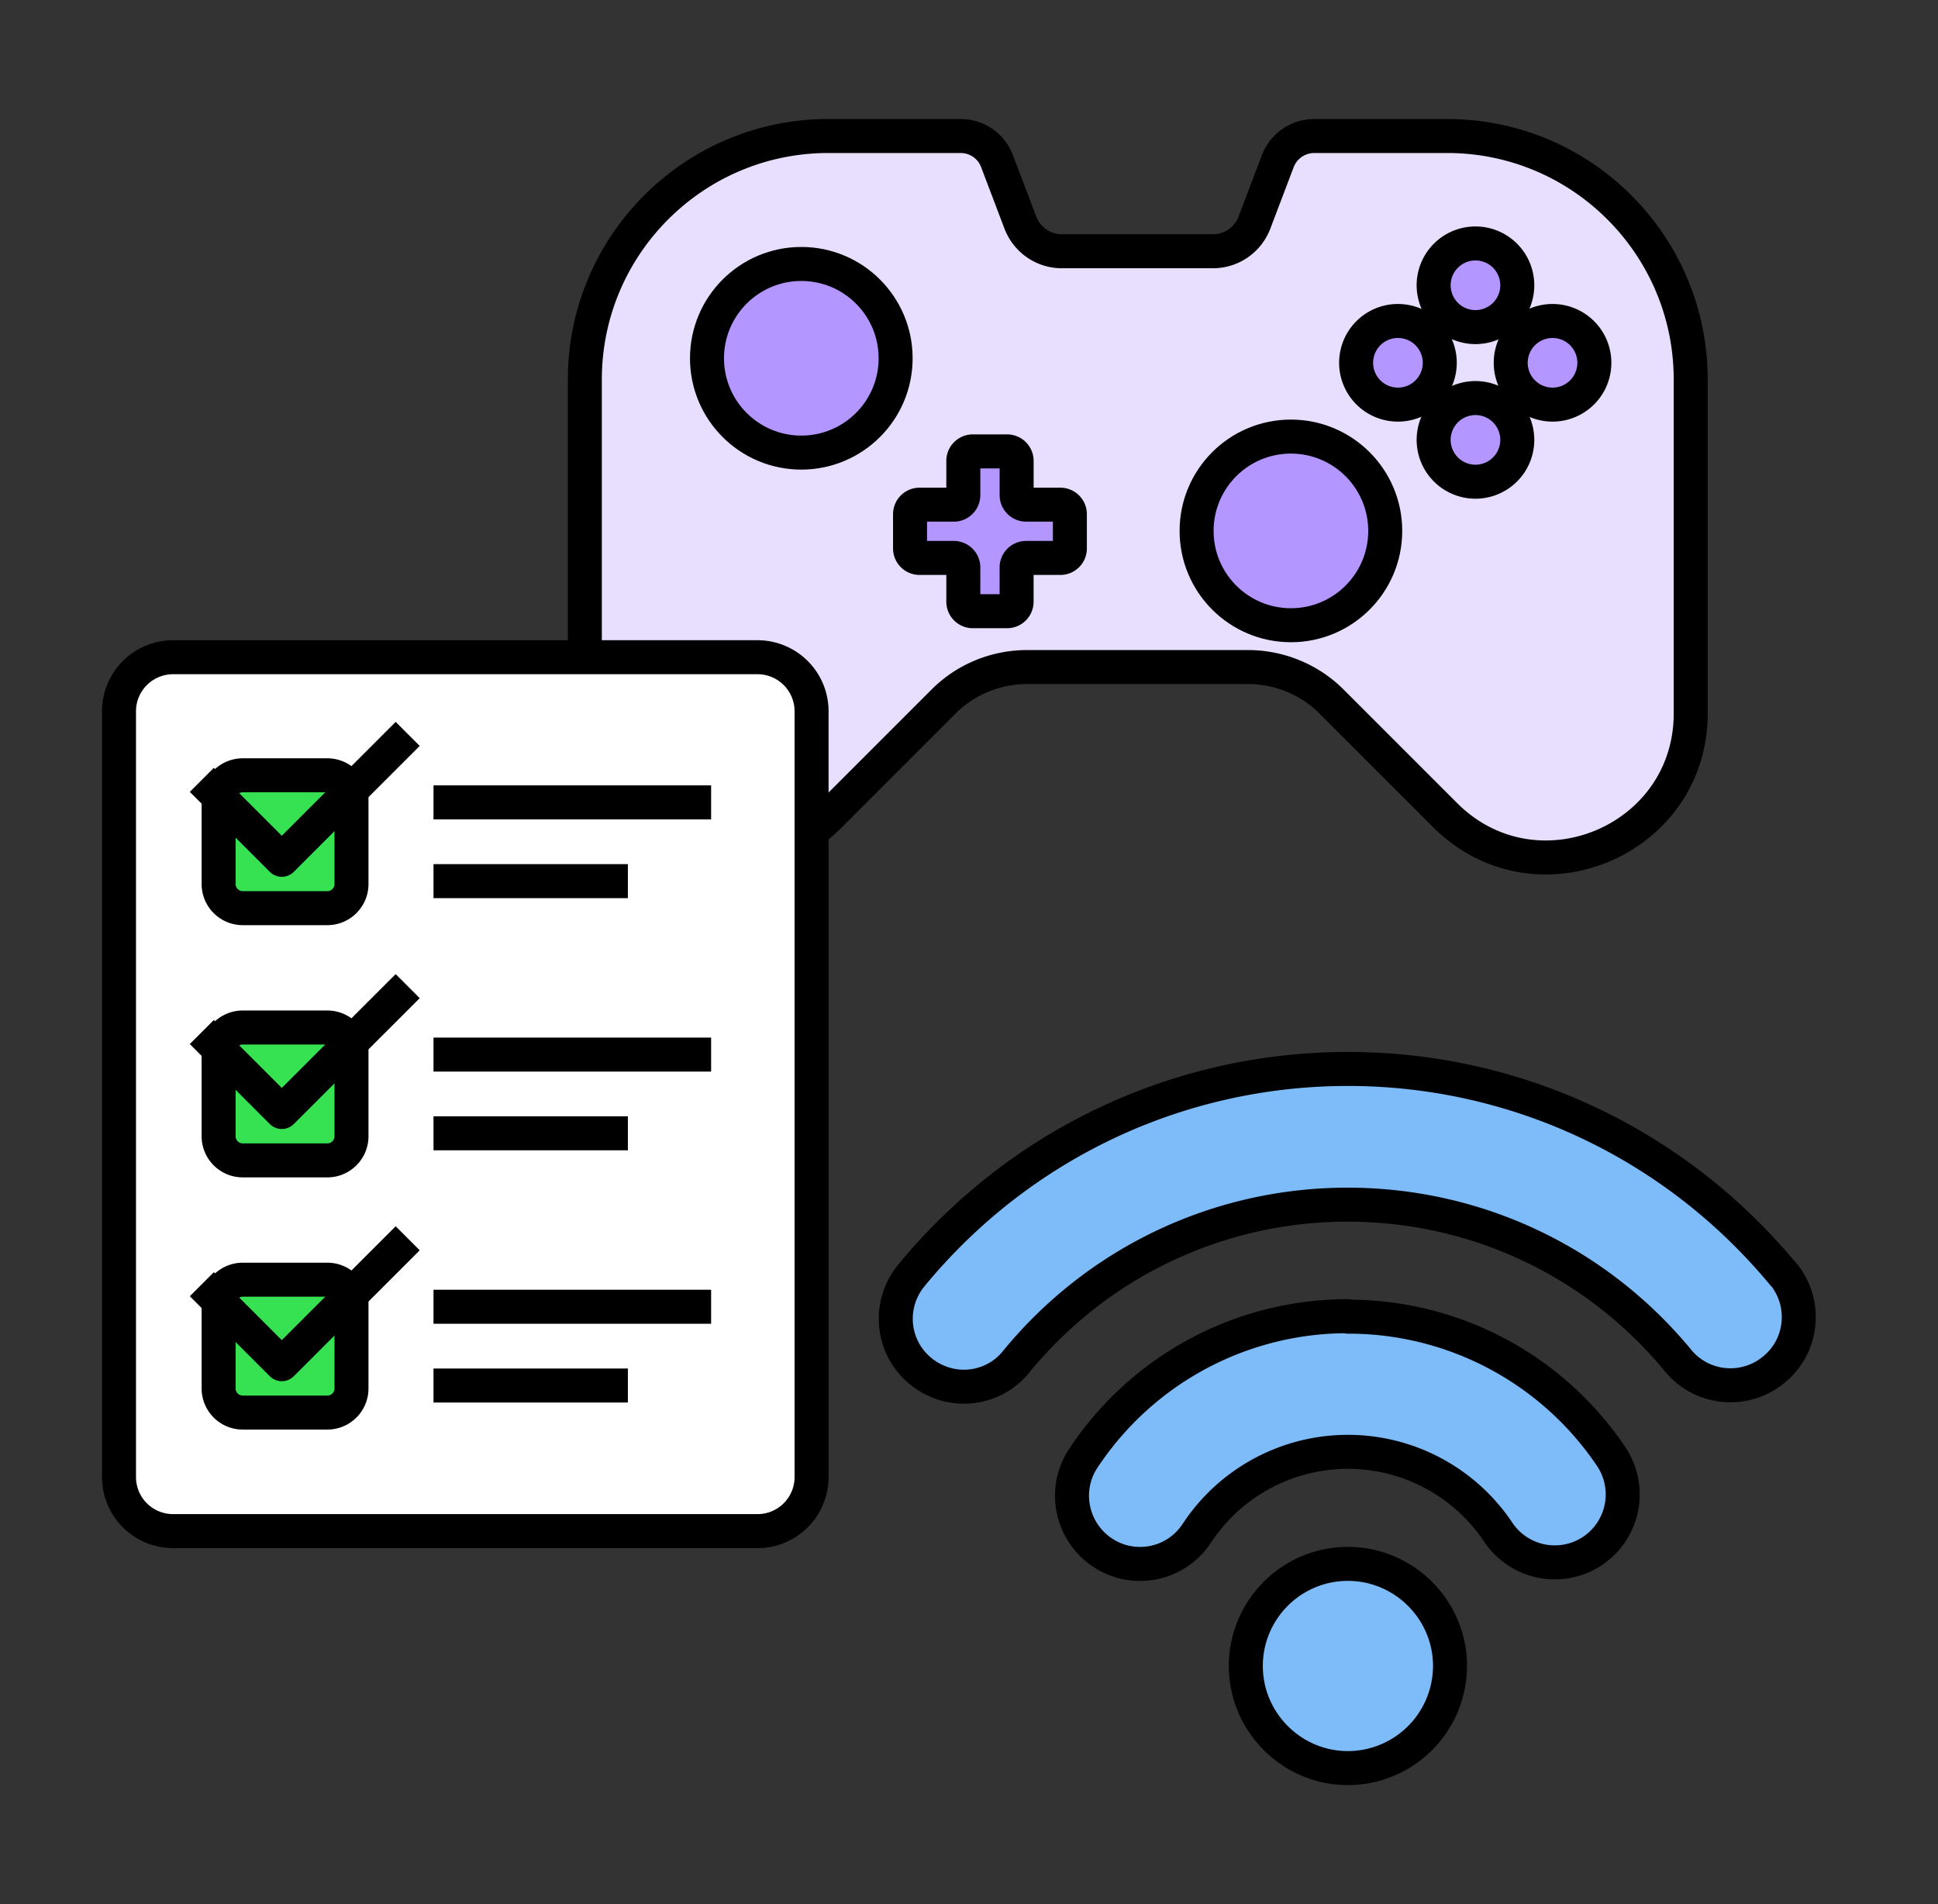 <svg xmlns="http://www.w3.org/2000/svg" width="57" height="56" fill="none" xmlns:v="https://vecta.io/nano"><rect width="100%" height="100%" fill="#333333" stroke="none"/><style><![CDATA[.B{stroke:#000}.C{stroke-linejoin:round}.D{fill:#b396ff}.E{fill:#36e152}]]></style><mask id="A" maskUnits="userSpaceOnUse" x="0" y="0" width="57" height="56" mask-type="alpha"><path fill="#d9d9d9" d="M.5 0h56v56H.5z"/></mask><g mask="url(#A)" class="B C"><path d="M39.645 45.994c-1.664 0-3.003 1.351-3.003 3.003S37.993 52 39.645 52a3.01 3.01 0 0 0 3.003-3.003c0-1.652-1.351-3.003-3.003-3.003zm12.808-8.514c-3.172-3.835-7.839-6.042-12.808-6.042-4.993 0-9.672 2.219-12.844 6.078-.7.856-.579 2.111.277 2.81a2.02 2.02 0 0 0 1.266.458c.579 0 1.158-.253 1.544-.736 2.4-2.931 5.958-4.619 9.745-4.619s7.321 1.676 9.721 4.583c.7.856 1.966.977 2.822.265.856-.7.977-1.966.265-2.822l.012.024zm-12.808 1.23a9.31 9.31 0 0 0-7.779 4.173c-.615.917-.362 2.159.555 2.774.338.229.724.338 1.109.338a1.99 1.99 0 0 0 1.664-.892 5.32 5.32 0 0 1 8.876-.036 2 2 0 0 0 2.774.543 2 2 0 0 0 .543-2.774 9.31 9.31 0 0 0-7.743-4.113v-.012z" fill="#7ebbf9"/><path d="M42.539 4h-3.883a1.15 1.15 0 0 0-1.073.736l-.687 1.809c-.193.507-.675.844-1.218.844h-4.45c-.543 0-1.025-.338-1.218-.844l-.687-1.809C29.152 4.289 28.73 4 28.248 4h-3.883c-3.956 0-7.164 3.208-7.164 7.164v9.817c0 3.763 4.559 5.656 7.212 2.991l3.341-3.341c.651-.651 1.532-1.013 2.46-1.013h6.488c.917 0 1.809.362 2.46 1.013l3.341 3.341c2.665 2.665 7.224.772 7.224-2.991v-9.817C49.727 7.208 46.519 4 42.563 4h-.024z" fill="#e8dfff"/><path d="M23.568 13.311c1.532 0 2.774-1.242 2.774-2.774S25.1 7.763 23.568 7.763s-2.774 1.242-2.774 2.774 1.242 2.774 2.774 2.774zm14.4 5.077c1.532 0 2.774-1.242 2.774-2.774S39.5 12.84 37.968 12.84s-2.774 1.242-2.774 2.774 1.242 2.774 2.774 2.774z" class="D"/><use href="#C" class="D"/><use href="#C" y="4.547" class="D"/><use href="#C" x="2.267" y="2.28" class="D"/><use href="#C" x="-2.28" y="2.28" class="D"/><path d="M31.191 14.842h-1.013a.28.28 0 0 1-.277-.277v-1.013a.28.28 0 0 0-.277-.277H28.61a.28.28 0 0 0-.277.277v1.013a.28.28 0 0 1-.277.277h-1.013a.28.28 0 0 0-.277.277v1.013a.28.28 0 0 0 .277.277h1.013a.28.28 0 0 1 .277.277v1.013a.28.28 0 0 0 .277.277h1.013a.28.28 0 0 0 .277-.277v-1.013a.28.28 0 0 1 .277-.277h1.013a.28.28 0 0 0 .277-.277V15.12a.28.28 0 0 0-.277-.277z" class="D"/><path d="M23.87 43.437V20.921a1.59 1.59 0 0 0-1.592-1.592H5.092A1.59 1.59 0 0 0 3.5 20.921v22.517a1.59 1.59 0 0 0 1.592 1.592h17.186a1.59 1.59 0 0 0 1.592-1.592z" fill="#fff"/><path d="M12.75 31.015h8.165m-8.165 2.316h5.717m-5.717 5.101h8.165m-8.165 2.316h5.717"/><use href="#D" class="E"/><path d="M5.936 30.352l2.352 2.352 3.703-3.702"/><use href="#D" y="7.417" class="E"/><path d="M5.936 37.769l2.352 2.352 3.703-3.703m.759-12.82h8.165m-8.165 2.316h5.717"/><path d="M9.627 22.802H7.142a.71.71 0 0 0-.712.712v2.484a.71.71 0 0 0 .712.711h2.484a.71.71 0 0 0 .712-.711v-2.484a.71.71 0 0 0-.712-.712z" class="E"/><path d="M5.936 22.935l2.352 2.352 3.703-3.703"/></g><defs ><path id="C" d="M43.396 9.62a1.23 1.23 0 1 0 0-2.46 1.23 1.23 0 1 0 0 2.46z"/><path id="D" d="M9.627 30.219H7.142a.71.71 0 0 0-.712.712v2.484a.71.71 0 0 0 .712.712h2.484a.71.71 0 0 0 .712-.712v-2.484a.71.71 0 0 0-.712-.712z"/></defs></svg>